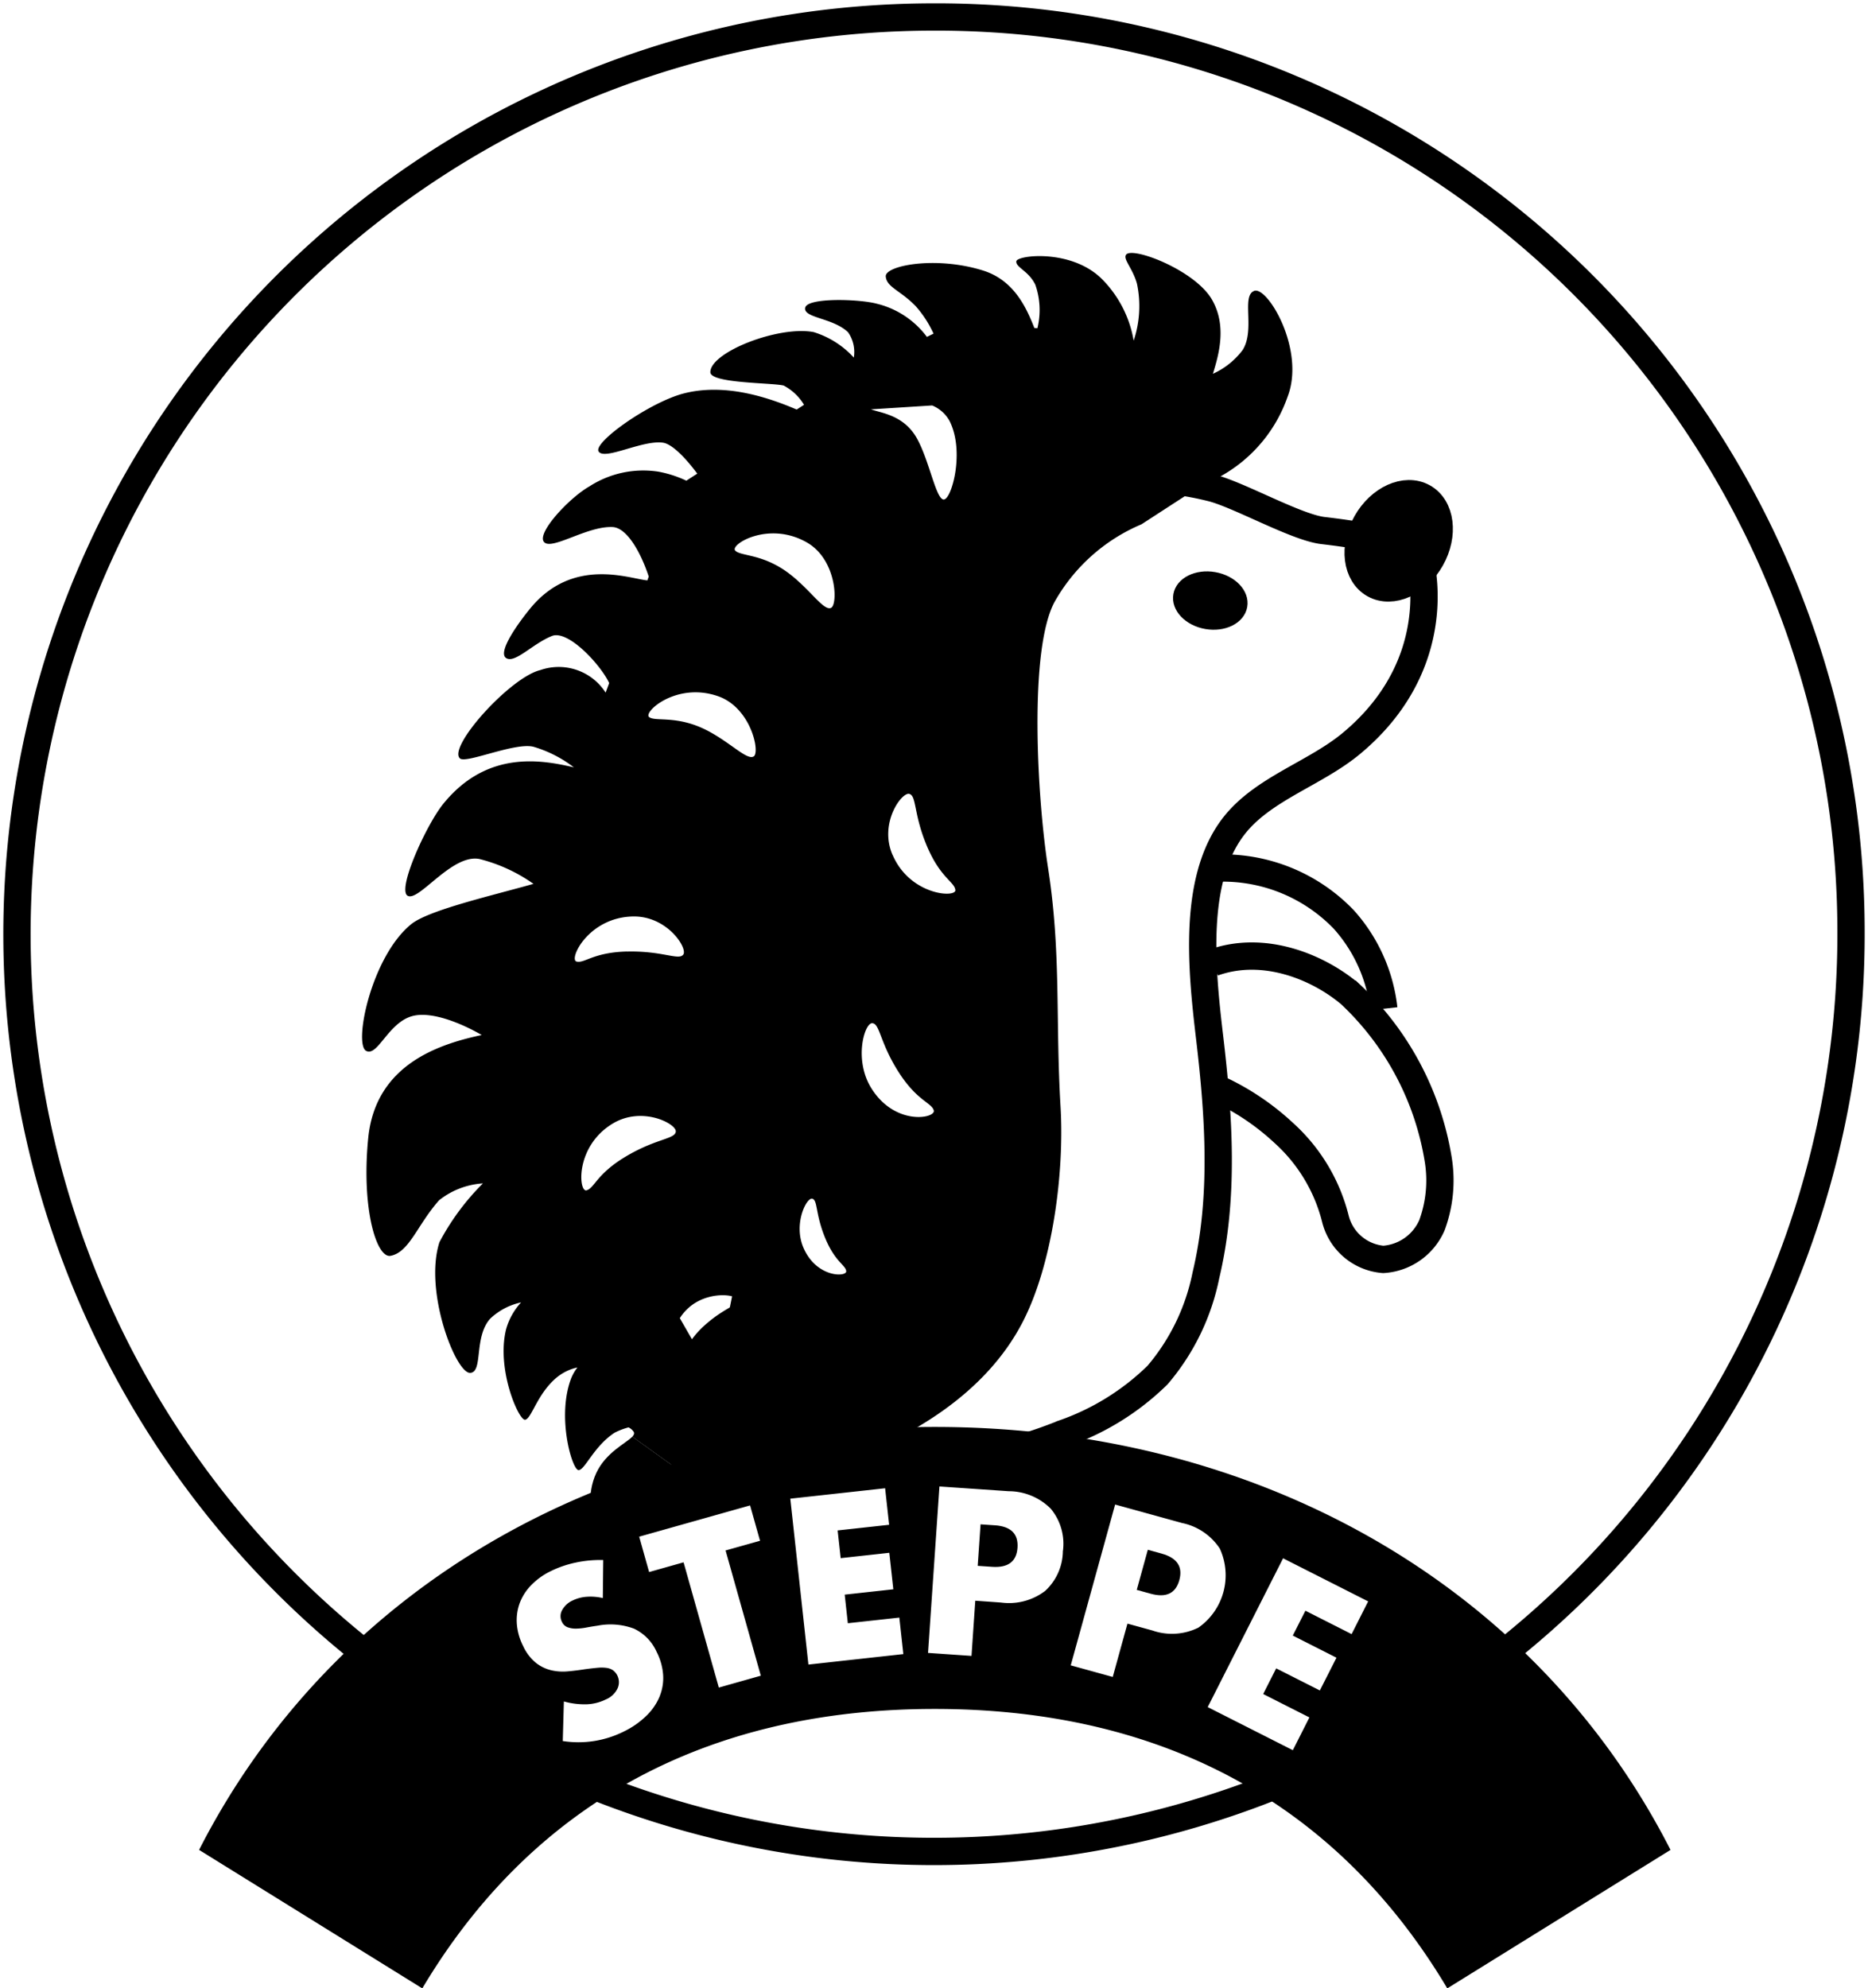 <svg xmlns="http://www.w3.org/2000/svg" xmlns:xlink="http://www.w3.org/1999/xlink" id="steppe_b" width="136.871" height="145.658" viewBox="0 0 136.871 145.658"><defs><clipPath id="clip-path"><rect id="&#x9577;&#x65B9;&#x5F62;_24669" data-name="&#x9577;&#x65B9;&#x5F62; 24669" width="136.871" height="145.658" fill="none"></rect></clipPath></defs><g id="&#x30B0;&#x30EB;&#x30FC;&#x30D7;_9671" data-name="&#x30B0;&#x30EB;&#x30FC;&#x30D7; 9671" clip-path="url(#clip-path)"><path id="&#x30D1;&#x30B9;_40029" data-name="&#x30D1;&#x30B9; 40029" d="M135.383,67.849A67.192,67.192,0,1,1,68.192,1,67.021,67.021,0,0,1,135.383,67.849Z" transform="translate(0.244 0.244)" fill="none" stroke="#000" stroke-linecap="round" stroke-linejoin="round" stroke-width="2"></path><path id="&#x30D1;&#x30B9;_40030" data-name="&#x30D1;&#x30B9; 40030" d="M43.251,92.345c4.478.929,7.426,5.313,11.7,6.944,3.973,1.518,8.46.427,12.408-1.154a18.522,18.522,0,0,0,6.91-4.283,16.142,16.142,0,0,0,3.54-7.3c1.357-5.695.958-11.652.269-17.463-.583-4.928-1.266-11.571,1.8-15.482,2.137-2.723,5.951-3.816,8.612-6.037,7.563-6.307,4.928-14.511,4.561-14.559-3.628-.459-3.04-.59-6.672-1.021-1.988-.236-6.3-2.7-8.246-3.145a22.529,22.529,0,0,0-11.316.126c-3.035.748-12.393,8.482-12.906,10.688Z" transform="translate(10.549 6.874)" fill="none" stroke="#000" stroke-miterlimit="10" stroke-width="2"></path><path id="&#x30D1;&#x30B9;_40031" data-name="&#x30D1;&#x30B9; 40031" d="M85.338,33.843c-.991,1.764-2.855,2.6-4.162,1.876s-1.564-2.748-.572-4.51,2.855-2.6,4.162-1.876,1.564,2.747.572,4.51" transform="translate(19.513 7.091)"></path><path id="&#x30D1;&#x30B9;_40032" data-name="&#x30D1;&#x30B9; 40032" d="M85.338,33.843c-.991,1.764-2.855,2.6-4.162,1.876s-1.564-2.748-.572-4.51,2.855-2.6,4.162-1.876S86.329,32.079,85.338,33.843Z" transform="translate(19.513 7.091)" fill="none" stroke="#000" stroke-miterlimit="10" stroke-width="2"></path><path id="&#x30D1;&#x30B9;_40033" data-name="&#x30D1;&#x30B9; 40033" d="M71.451,37.428c-1.29-.225-2.2-1.175-2.034-2.122S70.765,33.773,72.055,34s2.2,1.175,2.034,2.122-1.348,1.533-2.638,1.307" transform="translate(16.927 8.281)"></path><path id="&#x30D1;&#x30B9;_40034" data-name="&#x30D1;&#x30B9; 40034" d="M71.451,37.428c-1.29-.225-2.2-1.175-2.034-2.122S70.765,33.773,72.055,34s2.2,1.175,2.034,2.122S72.741,37.653,71.451,37.428Z" transform="translate(16.927 8.281)" fill="none" stroke="#000" stroke-miterlimit="10" stroke-width="0.75"></path><path id="&#x30D1;&#x30B9;_40035" data-name="&#x30D1;&#x30B9; 40035" d="M71.467,56.786c3.749-1.343,7.737.351,10.04,2.306a21.283,21.283,0,0,1,6.456,12.2,9.48,9.48,0,0,1-.476,4.733,4.175,4.175,0,0,1-3.564,2.5,3.941,3.941,0,0,1-3.505-2.965,12.593,12.593,0,0,0-3.8-6.313,18.268,18.268,0,0,0-4.925-3.274" transform="translate(17.431 13.733)" fill="none" stroke="#000" stroke-miterlimit="10" stroke-width="2"></path><path id="&#x30D1;&#x30B9;_40036" data-name="&#x30D1;&#x30B9; 40036" d="M71.834,51.12a12.271,12.271,0,0,1,9.12,3.785,11.74,11.74,0,0,1,2.919,6.522" transform="translate(17.521 12.468)" fill="none" stroke="#000" stroke-miterlimit="10" stroke-width="2"></path><path id="&#x30D1;&#x30B9;_40037" data-name="&#x30D1;&#x30B9; 40037" d="M35.21,87.266c-.715,1.526-.457,3.391.065,3.754,1.185.822,2.73-1.005,4.034-1.36,1.413-.384,2.84-.67,4.268-.934l-5.726-4.12c-.443.475-1.928,1.139-2.641,2.659" transform="translate(8.481 20.636)"></path><path id="&#x30D1;&#x30B9;_40038" data-name="&#x30D1;&#x30B9; 40038" d="M68.791,91.55l-1.021-.281-.81,2.937,1.02.281q1.7.468,2.1-1t-1.29-1.937" transform="translate(16.332 22.261)"></path><path id="&#x30D1;&#x30B9;_40039" data-name="&#x30D1;&#x30B9; 40039" d="M58.855,89.841,57.8,89.769l-.209,3.04,1.056.072q1.756.121,1.86-1.4t-1.651-1.641" transform="translate(14.047 21.896)"></path><path id="&#x30D1;&#x30B9;_40040" data-name="&#x30D1;&#x30B9; 40040" d="M65.634,84.034c-23.542,0-43.926,11.44-53.907,30.983l16.355,10.144c8-13.423,20.731-20.469,37.552-20.469s29.554,7.046,37.551,20.469l16.356-10.144C109.56,95.474,89.177,84.034,65.634,84.034m-20.15,19.718a4.269,4.269,0,0,1-.965,1.424,6.272,6.272,0,0,1-1.666,1.166,7.422,7.422,0,0,1-4.478.7l.081-2.9a5.572,5.572,0,0,0,1.688.208A3.442,3.442,0,0,0,41.521,104a1.653,1.653,0,0,0,.882-.84,1.1,1.1,0,0,0-.32-1.28,1.046,1.046,0,0,0-.458-.189,2.719,2.719,0,0,0-.673-.017q-.394.034-.939.107c-.428.068-.853.121-1.279.158a3.787,3.787,0,0,1-1.225-.086,2.882,2.882,0,0,1-1.108-.544,3.424,3.424,0,0,1-.924-1.214,4.288,4.288,0,0,1-.465-1.606,3.672,3.672,0,0,1,.193-1.51,3.773,3.773,0,0,1,.831-1.328,5.057,5.057,0,0,1,1.45-1.05,7.729,7.729,0,0,1,1.819-.627,8.441,8.441,0,0,1,2.035-.19l-.03,2.786a3.909,3.909,0,0,0-1.212-.093,2.8,2.8,0,0,0-1,.27,1.648,1.648,0,0,0-.774.712.907.907,0,0,0-.009.856.75.75,0,0,0,.413.392,1.719,1.719,0,0,0,.622.1,4.409,4.409,0,0,0,.761-.081q.407-.076.816-.134a4.925,4.925,0,0,1,2.666.218,3.412,3.412,0,0,1,1.659,1.7,4.383,4.383,0,0,1,.475,1.666,3.546,3.546,0,0,1-.249,1.581m4.331-.631-2.582-9.175-2.525.712-.728-2.591L52.1,89.782l.729,2.59-2.525.71,2.582,9.174Zm6.565-1.685L55.047,89.288l6.947-.763.294,2.676-3.773.413.223,2.031,3.563-.392.294,2.674-3.563.391.23,2.095L63.035,98l.294,2.674Zm18.644-8.328a4.01,4.01,0,0,1-1.3,2.933,4.369,4.369,0,0,1-3.234.851L68.6,96.763l-.276,4.043-3.186-.219.836-12.193,5.07.348a4.356,4.356,0,0,1,3.089,1.284,4.016,4.016,0,0,1,.891,3.082m9.887,5.645a4.363,4.363,0,0,1-3.34.189l-1.821-.5-1.078,3.906-3.077-.85,3.252-11.78,4.9,1.352a4.366,4.366,0,0,1,2.77,1.875,4.683,4.683,0,0,1-1.6,5.812m11.257.453-3.386-1.715-.923,1.822,3.2,1.62-1.217,2.4-3.2-1.618-.952,1.88,3.386,1.714-1.215,2.4-6.236-3.157,5.522-10.9,6.234,3.157Z" transform="translate(2.86 20.497)"></path><path id="&#x30D1;&#x30B9;_40041" data-name="&#x30D1;&#x30B9; 40041" d="M86.689,17.68c-.95.371.091,2.841-.838,4.324a5.618,5.618,0,0,1-2.181,1.745c.443-1.432,1.031-3.512-.063-5.425-1.236-2.162-5.819-3.91-6.293-3.306-.254.322.476.99.791,2.126a7.95,7.95,0,0,1-.241,4.177,8.389,8.389,0,0,0-2.35-4.539c-2.24-2.2-6.191-1.725-6.248-1.276s.9.693,1.394,1.72a5.625,5.625,0,0,1,.152,3.186l-.225-.021c-.592-1.51-1.5-3.5-3.759-4.208-3.478-1.088-7.192-.361-7.128.435s1.077,1.018,2.2,2.183a8.109,8.109,0,0,1,1.3,2.005l-.485.24a6.485,6.485,0,0,0-3.651-2.426c-1.3-.357-5.121-.47-5.268.29s2.046.731,3.145,1.8a2.526,2.526,0,0,1,.418,1.851,6.6,6.6,0,0,0-2.942-1.867c-2.564-.49-7.57,1.468-7.57,2.936,0,.826,4.5.767,5.372.979a3.833,3.833,0,0,1,1.493,1.411l-.539.347c-2.358-1.011-5.385-1.913-8.255-1.184-2.494.633-6.708,3.61-6.252,4.265s3.218-.873,4.722-.651c.658.1,1.646,1.111,2.5,2.265l-.8.516a8.29,8.29,0,0,0-2.059-.662A7.271,7.271,0,0,0,37.982,32c-1.448.816-3.865,3.392-3.329,4.061s3.157-1.172,5.028-1.086c1.072.049,2.087,1.907,2.651,3.626l-.1.282c-1.324-.121-5.452-1.756-8.583,2.056-.856,1.044-2.406,3.183-1.774,3.627s1.943-1.044,3.366-1.611c1.189-.474,3.579,2.125,4.194,3.449l-.261.7a4.085,4.085,0,0,0-4.779-1.653c-2.208.524-6.808,5.636-5.895,6.473.443.407,4.079-1.219,5.413-.847a9.037,9.037,0,0,1,2.931,1.5c-2.247-.515-6.31-1.337-9.562,2.669-1.248,1.537-3.433,6.335-2.6,6.747s3.243-3.1,5.252-2.7a11.876,11.876,0,0,1,3.953,1.82c-2.975.846-7.68,1.914-8.965,2.959-2.917,2.377-4.226,8.76-3.3,9.272.835.462,1.61-2.036,3.354-2.535,1.387-.4,3.58.488,5.122,1.377-3.182.675-7.787,2.186-8.319,7.552-.512,5.167.612,8.817,1.638,8.623,1.38-.26,1.964-2.285,3.56-4.074a5.753,5.753,0,0,1,3.2-1.231v.006A17.8,17.8,0,0,0,27,87.357c-1.161,3.582,1.2,9.654,2.258,9.579.952-.067.248-2.585,1.442-3.954a4.713,4.713,0,0,1,2.279-1.207,4.825,4.825,0,0,0-1.1,1.973c-.719,2.928.922,6.662,1.389,6.621s.868-1.847,2.268-3.05a3.6,3.6,0,0,1,1.571-.781,3.406,3.406,0,0,0-.448.772c-1.091,2.811.056,6.726.525,6.746s1.1-1.72,2.641-2.733a5.027,5.027,0,0,1,1.027-.394.945.945,0,0,1,.372.318c.073.114.026.231-.095.362l5.726,4.119a61.6,61.6,0,0,0,9.035-2.033C61.5,101.758,67,98.476,69.723,93.228c2.21-4.259,3.071-11,2.784-15.788-.379-6.285.056-11.252-.913-17.474-.82-5.272-1.406-16.009.471-19.5a13.191,13.191,0,0,1,6.373-5.693L83.175,31.7a7.761,7.761,0,0,0,1.032-.427,10.684,10.684,0,0,0,4.94-5.854c1.315-3.434-1.485-8.123-2.458-7.743M39.7,78.67c2.164-1.3,4.667.022,4.615.587s-1.452.5-3.7,1.852c-2.12,1.274-2.26,2.3-2.842,2.455s-.856-3.219,1.927-4.895m1.031-12.6c-2.475.063-3.11.889-3.691.734s.858-3.219,4.109-3.3c2.529-.066,4.044,2.319,3.718,2.784s-1.51-.281-4.136-.214M46.377,93.5a6.273,6.273,0,0,0-.877.974l-.891-1.547a3.66,3.66,0,0,1,.619-.734c1.4-1.279,3.546-1.025,3.592-.6s-.993.582-2.444,1.908m3.651-41.727c-.474.316-1.667-.979-3.359-1.868-2.233-1.175-3.815-.651-4.3-1.005s2.011-2.616,5.073-1.523c2.381.85,3.06,4.08,2.586,4.4M48.67,36.7c-.414-.435,2.452-2.213,5.265-.588,2.187,1.263,2.271,4.561,1.749,4.788s-1.464-1.263-2.965-2.441c-1.984-1.556-3.636-1.322-4.049-1.759m4.987,51.041c-.733-1.741.24-3.666.656-3.565s.211,1.127.972,2.937c.715,1.705,1.469,1.923,1.518,2.37s-2.2.5-3.145-1.741m5.027-11.592c-1.368-2.117-.541-4.867.027-4.83s.541,1.429,1.96,3.628c1.337,2.074,2.377,2.186,2.545,2.76s-2.775,1.164-4.533-1.559m1.511-17.161c-1-2.314.668-4.6,1.224-4.466s.3,1.5,1.33,3.9c.975,2.264,1.982,2.545,2.051,3.141s-3.324.4-4.6-2.576M63.952,32.96c-.57,0-1.032-2.75-1.939-4.426-.957-1.768-2.654-1.908-3.4-2.181l4.487-.285a2.581,2.581,0,0,1,1.255,1.1c1.164,2.233.17,5.787-.4,5.787" transform="translate(5.201 3.634)"></path></g></svg>